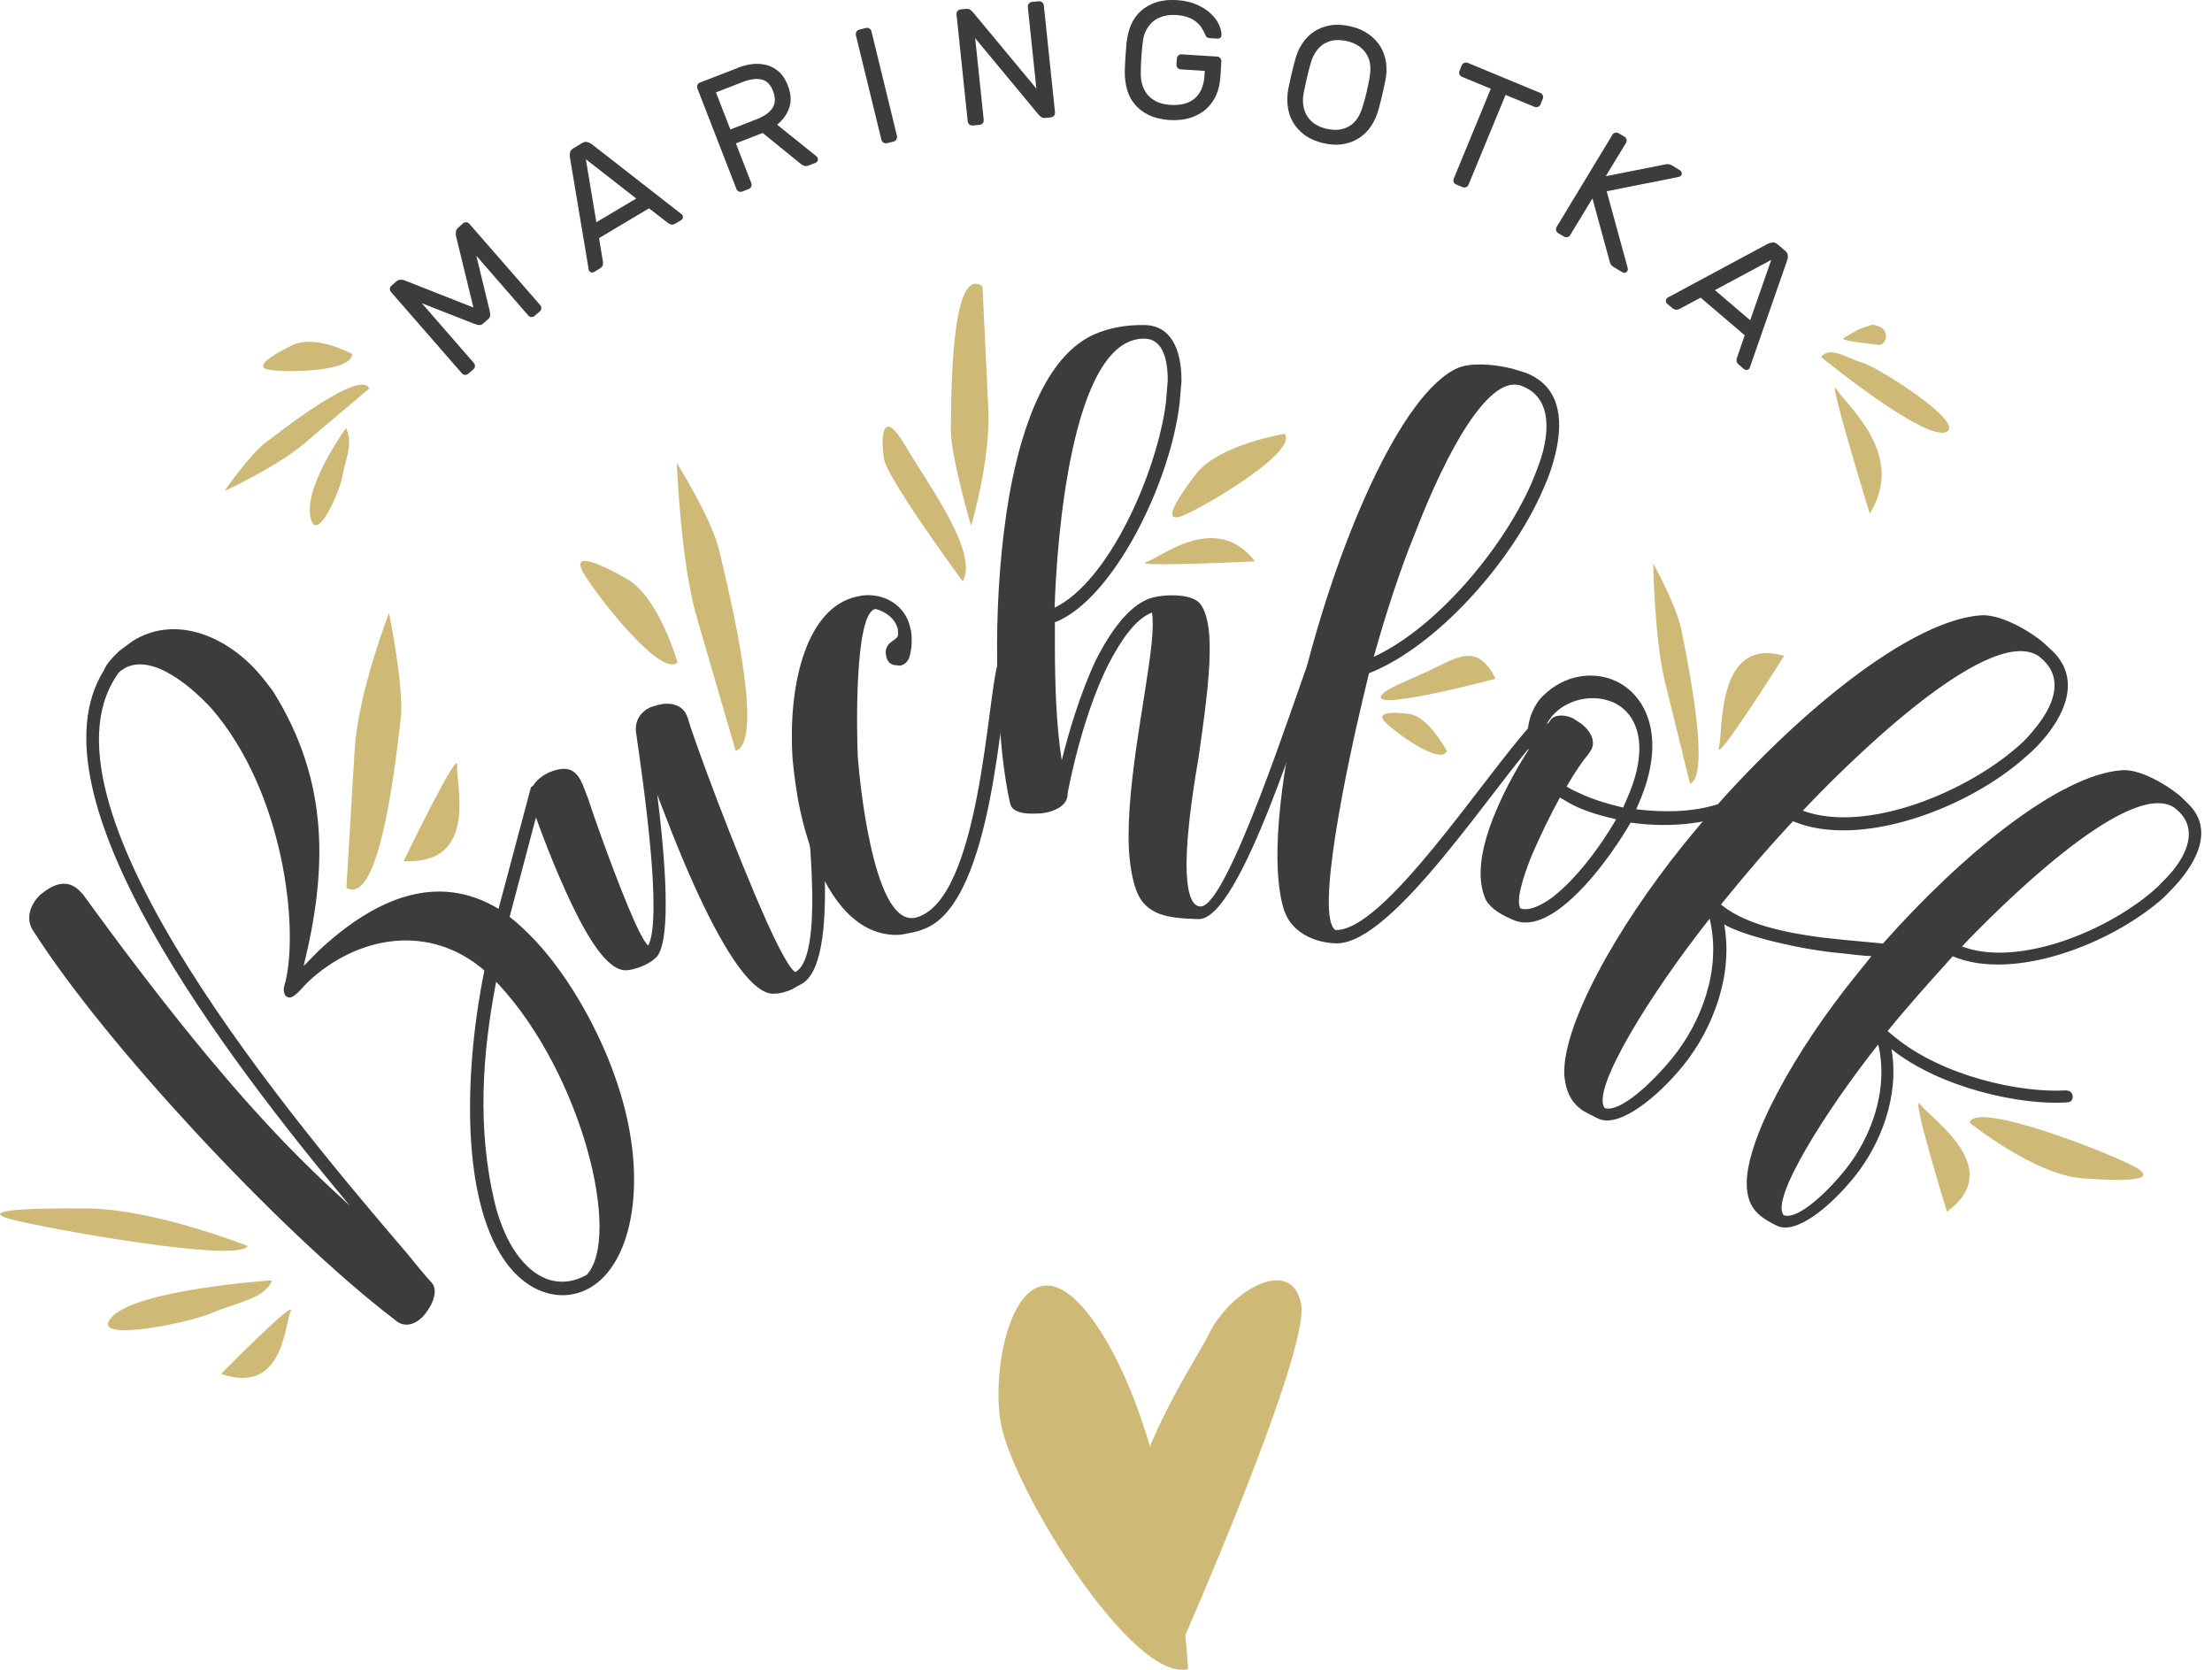 <svg width="159" height="120" viewBox="0 0 159 120" fill="none" xmlns="http://www.w3.org/2000/svg">
<g clip-path="url(#clip0_217_223)">
<path d="M85.4 119.95C85.4 119.95 84.553 104.088 79.055 95.592C73.546 87.097 71.024 97.641 71.962 102.393C72.9 107.145 81.405 120.938 85.4 119.95Z" fill="#CEB976"/>
<path d="M84.795 118.446C84.795 118.446 94.097 97.348 93.532 93.786C92.957 90.214 88.487 92.616 86.883 95.895C86.157 97.388 82.868 102.242 81.536 107.166C79.932 113.109 82.162 120.131 84.795 118.456V118.446Z" fill="#CEB976"/>
<path d="M34.039 22.137L32.788 17.002C32.758 16.901 32.758 16.79 32.768 16.669C32.778 16.547 32.838 16.447 32.939 16.356L33.282 16.053C33.353 15.993 33.423 15.972 33.514 15.972C33.605 15.972 33.676 16.013 33.736 16.083L38.831 21.925C38.892 21.996 38.912 22.067 38.912 22.158C38.912 22.248 38.871 22.319 38.801 22.38L38.428 22.702C38.357 22.763 38.286 22.783 38.196 22.783C38.105 22.783 38.034 22.743 37.974 22.672L34.241 18.384L35.199 22.339C35.229 22.47 35.239 22.581 35.229 22.682C35.229 22.783 35.169 22.874 35.078 22.945L34.735 23.247C34.644 23.328 34.553 23.368 34.453 23.358C34.352 23.358 34.241 23.328 34.11 23.278L30.326 21.794L34.059 26.083C34.12 26.153 34.14 26.224 34.14 26.315C34.14 26.405 34.099 26.476 34.029 26.537L33.656 26.86C33.585 26.92 33.514 26.94 33.423 26.94C33.333 26.94 33.262 26.9 33.202 26.829L28.107 20.987C28.046 20.916 28.026 20.846 28.026 20.755C28.026 20.664 28.067 20.594 28.137 20.533L28.48 20.23C28.581 20.14 28.692 20.099 28.813 20.099C28.934 20.099 29.035 20.13 29.136 20.17L34.049 22.107L34.039 22.137Z" fill="#3C3C3B"/>
<path d="M46.65 14.973L43.058 17.113L43.341 18.808C43.351 18.878 43.341 18.959 43.331 19.05C43.31 19.141 43.23 19.232 43.089 19.312L42.705 19.544C42.645 19.585 42.574 19.595 42.503 19.575C42.433 19.554 42.382 19.514 42.342 19.453C42.322 19.423 42.302 19.363 42.302 19.282L40.96 11.271C40.95 11.18 40.96 11.069 40.98 10.948C41 10.826 41.081 10.736 41.222 10.655L41.837 10.282C41.979 10.201 42.1 10.171 42.221 10.211C42.332 10.251 42.433 10.292 42.513 10.342L48.92 15.337C48.98 15.377 49.031 15.418 49.051 15.458C49.091 15.518 49.091 15.589 49.081 15.66C49.061 15.73 49.021 15.781 48.96 15.821L48.577 16.053C48.435 16.134 48.325 16.164 48.234 16.134C48.143 16.104 48.072 16.073 48.022 16.033L46.67 14.984L46.65 14.973ZM42.867 15.972L45.732 14.267L42.11 11.442L42.867 15.972Z" fill="#3C3C3B"/>
<path d="M53.026 4.873C53.389 4.732 53.752 4.641 54.115 4.601C54.479 4.561 54.812 4.601 55.134 4.682C55.457 4.773 55.74 4.934 56.002 5.166C56.264 5.398 56.466 5.721 56.627 6.135C56.859 6.74 56.9 7.275 56.728 7.749C56.567 8.223 56.274 8.627 55.861 8.96L58.696 11.24C58.696 11.24 58.766 11.311 58.776 11.351C58.797 11.422 58.797 11.482 58.776 11.553C58.746 11.624 58.696 11.664 58.635 11.694L58.151 11.886C57.999 11.947 57.878 11.947 57.778 11.906C57.677 11.866 57.606 11.815 57.556 11.775L54.822 9.555L52.895 10.302L54.004 13.157C54.035 13.238 54.035 13.319 54.004 13.41C53.964 13.49 53.904 13.551 53.823 13.581L53.359 13.763C53.278 13.793 53.197 13.793 53.106 13.763C53.026 13.722 52.965 13.672 52.935 13.581L50.13 6.357C50.1 6.276 50.1 6.195 50.13 6.104C50.171 6.024 50.221 5.963 50.312 5.933L53.026 4.884V4.873ZM52.501 9.303L54.398 8.566C54.933 8.354 55.316 8.092 55.528 7.759C55.74 7.426 55.75 7.033 55.568 6.548C55.386 6.064 55.104 5.792 54.731 5.711C54.358 5.63 53.904 5.691 53.359 5.903L51.462 6.639L52.501 9.303Z" fill="#3C3C3B"/>
<path d="M63.75 10.292C63.669 10.312 63.579 10.292 63.508 10.251C63.427 10.201 63.387 10.14 63.357 10.05L61.521 2.522C61.5 2.442 61.521 2.351 61.561 2.28C61.611 2.2 61.672 2.159 61.763 2.129L62.247 2.008C62.328 1.988 62.419 2.008 62.489 2.048C62.57 2.099 62.62 2.159 62.64 2.25L64.477 9.777C64.497 9.858 64.477 9.939 64.436 10.019C64.396 10.1 64.325 10.14 64.234 10.171L63.75 10.292Z" fill="#3C3C3B"/>
<path d="M75.11 8.476C74.999 8.486 74.898 8.455 74.817 8.395C74.737 8.324 74.656 8.254 74.596 8.173L70.096 2.744L70.711 8.617C70.711 8.708 70.701 8.788 70.641 8.849C70.58 8.92 70.51 8.96 70.419 8.97L69.924 9.02C69.834 9.02 69.753 9.01 69.682 8.95C69.612 8.889 69.571 8.819 69.561 8.738L68.754 1.029C68.754 0.938 68.764 0.858 68.825 0.797C68.885 0.726 68.956 0.686 69.047 0.676L69.47 0.636C69.581 0.626 69.682 0.656 69.763 0.716C69.844 0.777 69.924 0.858 69.985 0.938L74.495 6.367L73.879 0.494C73.879 0.404 73.889 0.333 73.95 0.262C74.01 0.192 74.081 0.151 74.172 0.141L74.666 0.091C74.757 0.091 74.838 0.101 74.908 0.161C74.979 0.222 75.019 0.293 75.029 0.373L75.836 8.082C75.836 8.173 75.826 8.254 75.766 8.314C75.705 8.375 75.635 8.425 75.544 8.435L75.12 8.476H75.11Z" fill="#3C3C3B"/>
<path d="M80.991 3.007C81.032 2.573 81.143 2.159 81.304 1.776C81.466 1.392 81.708 1.059 82.01 0.787C82.313 0.515 82.686 0.303 83.12 0.161C83.554 0.02 84.058 -0.03 84.633 0.01C85.178 0.05 85.652 0.161 86.056 0.343C86.46 0.525 86.792 0.747 87.055 0.999C87.317 1.251 87.509 1.513 87.63 1.796C87.751 2.068 87.811 2.321 87.801 2.533C87.801 2.603 87.771 2.664 87.721 2.714C87.66 2.765 87.6 2.785 87.519 2.775L87.025 2.744C86.833 2.734 86.722 2.684 86.681 2.593C86.601 2.391 86.5 2.21 86.389 2.028C86.278 1.846 86.137 1.695 85.975 1.564C85.814 1.433 85.622 1.322 85.39 1.241C85.158 1.16 84.886 1.1 84.563 1.08C84.24 1.059 83.927 1.08 83.645 1.16C83.362 1.241 83.11 1.352 82.908 1.524C82.696 1.695 82.525 1.917 82.384 2.179C82.242 2.442 82.162 2.765 82.132 3.128C82.091 3.481 82.061 3.814 82.041 4.117C82.02 4.419 82.01 4.752 82 5.116C81.98 5.499 82.031 5.842 82.121 6.135C82.222 6.427 82.364 6.68 82.555 6.881C82.747 7.083 82.969 7.235 83.241 7.346C83.514 7.456 83.806 7.517 84.139 7.537C84.462 7.557 84.765 7.537 85.047 7.477C85.33 7.416 85.582 7.305 85.804 7.134C86.026 6.972 86.197 6.74 86.338 6.468C86.47 6.185 86.55 5.842 86.581 5.428L86.601 5.095L84.865 4.984C84.775 4.984 84.704 4.944 84.644 4.873C84.583 4.803 84.553 4.732 84.563 4.641L84.593 4.208C84.593 4.117 84.633 4.046 84.704 3.986C84.775 3.925 84.845 3.895 84.936 3.905L87.489 4.066C87.579 4.066 87.65 4.107 87.71 4.177C87.771 4.248 87.801 4.319 87.791 4.409L87.721 5.549C87.69 6.024 87.589 6.468 87.408 6.861C87.226 7.255 86.984 7.588 86.671 7.86C86.359 8.133 85.985 8.334 85.541 8.476C85.097 8.607 84.613 8.657 84.069 8.627C83.493 8.587 82.999 8.465 82.585 8.274C82.172 8.072 81.839 7.82 81.577 7.507C81.314 7.194 81.123 6.831 81.012 6.427C80.901 6.024 80.84 5.58 80.85 5.116C80.87 4.409 80.921 3.713 80.981 3.007H80.991Z" fill="#3C3C3B"/>
<path d="M93.098 4.288C93.209 3.854 93.38 3.461 93.623 3.108C93.855 2.755 94.147 2.472 94.49 2.25C94.833 2.028 95.227 1.887 95.66 1.816C96.094 1.746 96.578 1.776 97.093 1.897C97.608 2.018 98.041 2.21 98.404 2.472C98.758 2.734 99.04 3.037 99.252 3.39C99.454 3.743 99.585 4.127 99.635 4.54C99.686 4.964 99.666 5.388 99.575 5.822C99.433 6.518 99.272 7.214 99.08 7.9C98.959 8.334 98.788 8.718 98.546 9.071C98.314 9.424 98.021 9.707 97.678 9.929C97.335 10.15 96.952 10.292 96.518 10.362C96.084 10.433 95.61 10.403 95.095 10.282C94.581 10.161 94.147 9.969 93.784 9.707C93.431 9.444 93.148 9.142 92.947 8.788C92.735 8.435 92.614 8.052 92.563 7.628C92.513 7.204 92.523 6.78 92.614 6.337C92.755 5.64 92.916 4.944 93.108 4.258L93.098 4.288ZM98.435 5.63C98.505 5.257 98.525 4.924 98.485 4.631C98.445 4.339 98.354 4.076 98.203 3.854C98.061 3.632 97.87 3.441 97.638 3.289C97.406 3.138 97.133 3.027 96.831 2.956C96.528 2.886 96.235 2.866 95.963 2.886C95.691 2.916 95.438 2.997 95.206 3.128C94.974 3.259 94.773 3.451 94.601 3.693C94.43 3.935 94.288 4.248 94.198 4.611C94.097 4.954 94.016 5.277 93.945 5.58C93.875 5.882 93.804 6.215 93.733 6.569C93.653 6.932 93.633 7.265 93.683 7.567C93.723 7.87 93.824 8.122 93.966 8.354C94.107 8.576 94.298 8.768 94.53 8.92C94.763 9.071 95.035 9.182 95.338 9.253C95.64 9.323 95.933 9.343 96.205 9.323C96.478 9.293 96.73 9.212 96.962 9.081C97.194 8.95 97.396 8.758 97.567 8.506C97.739 8.254 97.87 7.951 97.971 7.588C98.072 7.245 98.162 6.922 98.233 6.619C98.304 6.316 98.374 5.983 98.445 5.63H98.435Z" fill="#3C3C3B"/>
<path d="M110.723 6.68C110.803 6.71 110.864 6.77 110.894 6.851C110.924 6.932 110.935 7.023 110.894 7.103L110.733 7.507C110.692 7.588 110.642 7.648 110.551 7.678C110.46 7.709 110.38 7.709 110.299 7.678L108.221 6.821L105.557 13.278C105.527 13.359 105.467 13.42 105.376 13.45C105.295 13.48 105.214 13.49 105.124 13.45L104.67 13.258C104.589 13.228 104.528 13.167 104.498 13.087C104.458 13.006 104.458 12.925 104.498 12.834L107.161 6.377L105.083 5.519C105.002 5.489 104.942 5.428 104.912 5.348C104.871 5.267 104.871 5.176 104.912 5.095L105.073 4.692C105.103 4.611 105.164 4.551 105.255 4.52C105.335 4.49 105.416 4.48 105.507 4.52L110.723 6.68Z" fill="#3C3C3B"/>
<path d="M115.495 13.763L116.988 19.221C117.008 19.292 117.008 19.343 117.008 19.383C117.008 19.423 116.998 19.453 116.978 19.474C116.937 19.534 116.887 19.575 116.816 19.595C116.746 19.615 116.675 19.595 116.614 19.564L115.979 19.181C115.878 19.12 115.817 19.06 115.777 18.979C115.737 18.909 115.717 18.848 115.706 18.798L114.466 14.257L112.862 16.901C112.821 16.971 112.751 17.022 112.66 17.042C112.569 17.062 112.488 17.042 112.418 17.002L111.994 16.749C111.923 16.699 111.873 16.638 111.853 16.547C111.832 16.457 111.853 16.376 111.893 16.305L115.908 9.676C115.949 9.606 116.019 9.555 116.11 9.535C116.201 9.515 116.282 9.535 116.352 9.575L116.776 9.828C116.857 9.878 116.897 9.939 116.917 10.029C116.937 10.12 116.917 10.201 116.877 10.272L115.424 12.663L119.702 11.815C119.702 11.815 119.813 11.795 119.893 11.795C119.974 11.795 120.065 11.825 120.166 11.876L120.761 12.239C120.821 12.28 120.862 12.33 120.882 12.401C120.902 12.471 120.882 12.542 120.852 12.602C120.842 12.623 120.811 12.643 120.781 12.663C120.751 12.683 120.7 12.703 120.63 12.723L115.495 13.742V13.763Z" fill="#3C3C3B"/>
<path d="M125.422 24.105L122.244 21.391L120.731 22.198C120.67 22.228 120.599 22.248 120.499 22.259C120.408 22.259 120.297 22.218 120.176 22.117L119.833 21.825C119.782 21.774 119.752 21.714 119.742 21.643C119.742 21.572 119.752 21.502 119.802 21.451C119.833 21.421 119.873 21.391 119.944 21.35L127.097 17.506C127.187 17.466 127.288 17.436 127.409 17.425C127.53 17.405 127.651 17.456 127.772 17.556L128.317 18.021C128.438 18.122 128.499 18.233 128.509 18.354C128.519 18.475 128.509 18.576 128.479 18.666L125.805 26.335C125.785 26.405 125.765 26.466 125.735 26.496C125.684 26.547 125.624 26.577 125.553 26.587C125.482 26.597 125.412 26.567 125.361 26.526L125.018 26.234C124.897 26.133 124.827 26.032 124.827 25.941C124.827 25.851 124.827 25.77 124.857 25.709L125.412 24.085L125.422 24.105ZM123.263 20.846L125.805 23.015L127.319 18.677L123.273 20.846H123.263Z" fill="#3C3C3B"/>
<path d="M36.904 91.375C33.212 87.379 33.192 77.814 34.816 69.742C30.871 66.332 25.706 67.24 22.155 70.549L21.438 71.306C21.055 71.659 20.823 71.79 20.561 71.598C20.298 71.316 20.409 70.852 20.51 70.589C21.479 66.674 20.419 56.938 15.194 50.904C13.478 49.047 10.412 46.585 8.515 48.351L8.374 48.573C1.987 58.078 21.549 81.063 29.267 90.083C29.963 90.941 30.538 91.647 31.023 92.172C31.547 92.747 31.093 93.877 30.337 94.674C29.772 95.209 29.025 95.451 28.359 94.826C24.223 91.677 18.866 86.562 13.892 81.184C9.312 76.23 5.024 71.013 2.431 66.957C1.776 66.059 2.179 64.969 2.895 64.303C3.844 63.516 4.863 63.093 5.791 64.091L5.973 64.283C11.42 71.8 15.668 76.966 19.098 80.679C21.428 83.202 23.375 85.028 25.151 86.653C16.243 75.978 1.836 57.139 7.476 48.159C7.627 47.756 8.061 47.261 8.575 46.777L9.514 46.081C12.47 44.214 16.031 45.587 18.402 48.159C18.846 48.634 19.239 49.158 19.622 49.673C23.729 56.221 23.497 62.639 21.822 69.429L22.911 68.319C26.987 64.515 31.446 62.669 35.835 65.312L38.165 56.575C38.357 56.393 38.67 56.453 38.851 56.645C38.942 56.736 38.983 56.877 38.972 57.059L36.632 65.888C37.257 66.372 37.913 66.997 38.539 67.663C41.051 70.377 43.099 74.222 44.178 77.299C46.549 83.868 45.691 89.629 43.23 91.93C41.384 93.655 38.781 93.413 36.894 91.365L36.904 91.375ZM35.835 70.741L35.663 70.549C34.644 75.846 34.312 81.113 35.542 86.36C35.936 88.025 36.652 89.669 37.671 90.759C38.942 92.142 40.536 92.525 42.17 91.617C44.693 88.913 41.878 77.269 35.845 70.741H35.835Z" fill="#3C3C3B"/>
<path d="M55.608 71.417C53.843 71.437 51.623 67.451 49.888 63.607C48.657 60.883 47.689 58.26 47.245 57.109C47.82 61.7 48.264 67.411 47.235 68.733C46.993 68.985 46.67 69.207 46.317 69.368C45.732 69.631 45.086 69.782 44.773 69.712C43.391 69.48 41.908 66.806 40.647 64.021C39.366 61.175 38.347 58.29 38.196 57.795C37.832 56.675 38.619 55.898 39.497 55.495C40.94 54.91 41.464 55.455 41.868 56.342L42.312 57.493C42.594 58.431 44.42 63.597 45.651 66.311C46.054 67.199 46.408 67.825 46.599 67.946C47.628 65.978 46.286 56.534 45.712 52.589C45.631 51.772 46.054 51.146 46.761 50.823L47.255 50.672C48.072 50.44 48.99 50.591 49.343 51.368L49.424 51.55C49.858 53.134 52.925 61.367 55.134 66.281C56.042 68.289 56.829 69.722 57.172 69.853C59.412 68.692 57.989 57.644 57.364 52.942L57.152 50.894C57.132 50.692 57.253 50.49 57.434 50.41L57.697 50.359C57.929 50.399 57.979 50.52 58.03 50.632L58.11 50.813C58.1 51.106 58.211 51.832 58.383 52.831C58.978 57.765 60.471 69.278 57.576 70.731L56.95 71.084C56.537 71.275 56.042 71.427 55.608 71.407V71.417Z" fill="#3C3C3B"/>
<path d="M64.446 67.189C60.542 67.189 58.444 62.457 57.526 58.27C57.233 56.938 57.072 55.575 56.971 54.536C56.617 49.027 58.03 43.659 61.561 42.882L61.944 42.802C63.488 42.59 65.062 43.447 65.425 45.092L65.496 45.405C65.546 45.929 65.576 46.384 65.405 47.09C65.344 47.433 65.092 47.756 64.709 47.837L64.305 47.796C63.962 47.736 63.78 47.514 63.71 47.191C63.679 47.06 63.639 46.878 63.679 46.737C63.791 46.051 64.517 46.02 64.557 45.617L64.537 45.223C64.366 44.467 63.659 43.952 62.963 43.77H62.903C61.389 44.113 61.581 52.851 61.662 54.435C61.742 55.414 61.995 58.088 62.55 60.62C63.185 63.536 64.184 66.251 65.768 65.958C70.489 64.848 70.963 49.784 71.75 47.615C71.851 47.463 71.962 47.372 72.083 47.342C72.204 47.312 72.346 47.342 72.426 47.403C72.507 47.453 72.598 47.564 72.618 47.695C72.638 47.826 72.658 47.887 72.618 47.968C71.922 49.915 71.498 64.909 66.403 66.765C66.101 66.897 65.728 66.987 65.405 67.048C65.082 67.108 64.769 67.189 64.446 67.189Z" fill="#3C3C3B"/>
<path d="M86.076 66.049C84.069 65.978 82.394 65.837 81.688 64.021C81.304 62.982 81.113 61.549 81.123 59.995C81.143 54.799 82.848 47.857 82.858 44.931C82.858 44.537 82.858 44.285 82.797 44.023C81.627 44.477 80.588 45.96 79.62 47.847C78.248 50.632 77.269 54.264 76.744 56.988V57.049C76.744 57.896 75.836 58.28 75.12 58.411C74.797 58.471 74.474 58.471 74.151 58.471C73.375 58.471 72.668 58.27 72.598 57.684C72.023 55.152 71.65 50.995 71.67 46.313C71.68 42.802 71.952 39.038 72.547 35.597C73.536 30.078 75.423 25.417 78.732 23.994C79.831 23.54 80.931 23.348 82.222 23.358C84.099 23.358 84.936 24.993 84.926 27.394L84.795 28.948C84.129 34.73 80.023 43.024 75.887 44.699H75.826V46.323C75.826 49.249 75.937 52.296 76.321 54.637C76.785 52.76 77.632 49.834 78.802 47.372C79.841 45.364 81.082 43.619 82.565 43.034C82.888 42.903 83.534 42.782 84.25 42.782C85.027 42.782 85.864 42.913 86.258 43.377C86.772 44.033 86.964 45.203 86.954 46.696C86.954 48.835 86.55 51.63 86.157 54.425C85.955 55.596 85.299 59.359 85.289 62.154C85.289 63.779 85.542 65.08 86.248 65.141H86.308C88.245 65.141 93.088 50.097 94.056 47.574C94.188 47.251 94.319 47.181 94.51 47.191L94.702 47.251C94.894 47.312 95.025 47.443 95.025 47.645L94.954 47.837C93.713 50.823 89.204 66.059 86.167 66.049H86.107H86.076ZM83.806 28.958L83.938 27.334C83.938 25.517 83.433 24.347 82.263 24.337H82.202C76.966 24.377 75.947 39.119 75.806 43.669C79.69 41.803 83.141 34.023 83.806 28.958Z" fill="#3C3C3B"/>
<path d="M92.321 65.484C91.282 62.295 91.958 56.11 93.511 49.612C95.963 39.321 100.685 28.171 104.831 26.426C105.779 26.052 107.353 26.163 108.675 26.486L109.663 26.789C111.974 27.677 112.458 29.866 111.812 32.581C111.621 33.398 111.358 34.205 110.945 35.113C108.695 40.38 103.247 46.484 98.404 48.381L97.981 50.147C96.881 54.758 94.5 65.867 95.993 66.836C99.494 66.947 106.677 55.787 110.087 52.064C110.259 51.903 110.4 51.873 110.592 51.923C110.652 51.933 110.723 51.953 110.834 52.044C110.945 52.135 110.975 52.276 110.935 52.468C110.924 52.528 110.894 52.66 110.813 52.71C107.303 56.544 100.17 67.774 96.104 67.794C95.771 67.784 95.378 67.754 95.005 67.663C93.875 67.391 92.765 66.725 92.331 65.484H92.321ZM110.117 34.649C110.44 33.862 110.763 33.065 110.945 32.308C111.469 30.098 111.096 28.333 109.31 27.707L109.189 27.677C106.929 27.132 104.014 32.369 101.744 38.241C100.624 40.975 99.625 44.073 98.748 47.201C103.227 45.142 108.049 39.422 110.117 34.649Z" fill="#3C3C3B"/>
<path d="M108.483 65.978C107.777 65.665 106.99 65.181 106.728 64.495C105.991 62.618 106.728 60.106 107.666 57.967C108.655 55.707 109.835 53.961 109.865 53.901C109.865 53.759 109.583 52.428 110.158 51.126C110.339 50.712 110.582 50.319 110.935 49.986C112.428 48.513 114.466 48.21 116.06 48.906C118.37 49.925 119.833 53.043 117.815 57.684L117.613 58.159C119.621 58.401 121.619 58.36 123.334 57.836C123.414 57.805 123.566 57.795 123.677 57.846C123.798 57.896 123.888 58.007 123.899 58.159C123.929 58.249 123.939 58.391 123.888 58.512C123.858 58.572 123.747 58.663 123.586 58.734C121.709 59.329 119.338 59.42 117.21 59.117C116.302 60.701 114.365 63.536 112.337 65.121C111.136 66.079 109.865 66.584 108.796 66.12L108.503 65.988L108.483 65.978ZM111.621 64.455C113.205 63.244 114.97 60.964 116.171 58.875C115.202 58.663 114.264 58.391 113.437 58.027C112.962 57.816 112.519 57.553 112.125 57.311C111.409 58.623 110.703 60.086 110.107 61.458C109.411 63.214 108.967 64.717 109.29 65.282C109.906 65.484 110.703 65.121 111.621 64.465V64.455ZM116.675 58.027L116.988 57.311C118.673 53.447 117.603 51.197 115.949 50.47C114.294 49.743 112.034 50.379 111.167 52.054C111.278 51.963 111.389 51.873 111.439 51.751C111.762 51.328 112.458 51.348 113.053 51.61L113.709 52.044C114.284 52.508 114.698 53.184 114.405 53.84L114.193 54.173C113.759 54.688 113.194 55.505 112.609 56.524C112.942 56.736 113.356 56.928 113.77 57.109C114.657 57.503 115.656 57.795 116.685 58.038L116.675 58.027Z" fill="#3C3C3B"/>
<path d="M112.448 77.34C112.216 73.808 116.201 66.664 121.003 60.711C127.641 52.498 136.812 44.658 142.33 44.224C143.602 44.093 145.599 45.132 146.85 46.151L147.566 46.818C149.463 48.694 148.555 51.055 147.092 52.871C146.648 53.426 146.144 53.941 145.639 54.365C141.392 58.179 133.594 61.014 128.882 59.016C127.056 60.964 125.341 62.982 123.707 65L123.808 65.08C125.714 66.634 129.316 67.23 132.333 67.522L135.349 67.805C141.069 61.347 148.071 55.676 152.5 55.354C153.68 55.233 155.536 56.242 156.687 57.18L157.251 57.725C158.987 59.39 158.139 61.468 156.798 63.133C156.394 63.637 155.93 64.102 155.516 64.515C151.683 67.916 144.651 70.539 140.363 68.723C138.759 70.509 137.145 72.284 135.682 74.101L136.237 74.555C139.647 77.34 145.246 78.561 148.495 78.359C148.636 78.389 148.727 78.379 148.827 78.46C148.979 78.581 149.06 78.894 148.898 79.095C148.817 79.196 148.727 79.206 148.545 79.226C145.216 79.438 139.475 78.187 135.964 75.402C136.55 78.803 135.157 82.274 133.281 84.594C131.606 86.663 129.145 88.741 127.742 88.096C127.258 87.863 126.865 87.631 126.562 87.389C125.957 86.895 125.624 86.289 125.563 85.321C125.361 82.062 129.024 75.523 133.382 70.125L134.522 68.713C133.876 68.692 133.13 68.582 132.433 68.511C129.467 68.269 125.22 67.23 123.939 66.432C124.605 70.156 123.071 74 120.993 76.573C119.157 78.843 116.372 81.103 114.879 80.387C114.345 80.114 113.911 79.933 113.558 79.65C112.902 79.115 112.559 78.419 112.448 77.319V77.34ZM120.246 75.988C122.204 73.566 123.788 69.752 122.89 66.019C118.703 71.306 114.304 78.359 115.353 79.63C116.403 79.983 118.693 77.905 120.246 75.988ZM132.625 84.08C134.421 81.86 135.803 78.389 135.006 75.059C131.223 79.842 127.228 86.189 128.216 87.329C129.175 87.692 131.243 85.795 132.625 84.08ZM145.105 53.598C145.609 53.174 145.982 52.72 146.346 52.266C147.849 50.399 148.263 48.553 146.658 47.251L146.507 47.13C142.764 44.749 132.03 55.656 129.588 58.26C134.078 59.914 141.271 56.998 145.105 53.598ZM155.032 63.789C155.446 63.375 155.869 62.961 156.192 62.558C157.494 60.943 157.827 59.289 156.424 58.148L156.273 58.027C152.923 55.878 143.269 65.655 141.029 68.016C145.044 69.54 151.582 66.917 155.032 63.789Z" fill="#3C3C3B"/>
<path d="M15.89 98.73C15.89 98.73 21.337 93.221 20.894 94.22C20.45 95.219 20.369 100.284 15.89 98.73Z" fill="#CEB976"/>
<path d="M139.95 87.076C139.95 87.076 137.236 78.298 138.043 79.378C138.84 80.457 144.217 83.959 139.95 87.076Z" fill="#CEB976"/>
<path d="M52.885 53.971C52.885 53.971 51.24 48.331 50.08 44.345C48.92 40.36 48.648 33.267 48.648 33.267C48.648 33.267 51.18 37.313 51.694 39.553C52.219 41.793 55.114 53.235 52.875 53.971H52.885Z" fill="#CEB976"/>
<path d="M121.477 56.312C121.477 56.312 120.418 52.004 119.671 48.967C118.925 45.929 118.834 40.491 118.834 40.491C118.834 40.491 120.529 43.558 120.862 45.274C121.195 46.989 123.041 55.727 121.477 56.322V56.312Z" fill="#CEB976"/>
<path d="M24.899 63.799C24.899 63.799 25.242 57.977 25.494 53.87C25.736 49.764 27.966 44.053 27.966 44.053C27.966 44.053 29.065 49.441 28.803 51.641C28.531 53.84 27.401 65.262 24.899 63.799Z" fill="#CEB976"/>
<path d="M70.621 20.584C70.621 20.584 70.863 25.75 71.044 29.392C71.216 33.035 69.803 37.797 69.803 37.797C69.803 37.797 68.33 32.792 68.35 30.865C68.381 28.938 68.29 18.888 70.631 20.584H70.621Z" fill="#CEB976"/>
<path d="M141.574 80.679C141.574 80.679 146.214 84.413 149.655 84.675C153.095 84.937 155.072 84.796 153.549 83.908C152.026 83.02 142.048 79.045 141.574 80.669V80.679Z" fill="#CEB976"/>
<path d="M48.698 47.594C48.698 47.594 47.366 42.903 45.046 41.591C42.725 40.279 41.232 39.785 41.858 41.026C42.473 42.267 47.507 48.846 48.708 47.584L48.698 47.594Z" fill="#CEB976"/>
<path d="M104.004 53.981C104.004 53.981 102.702 51.489 101.29 51.307C99.877 51.126 99.01 51.227 99.494 51.812C99.978 52.407 103.509 55.061 104.004 53.981Z" fill="#CEB976"/>
<path d="M92.341 31.178C92.341 31.178 87.61 31.945 85.975 34.054C84.351 36.163 83.635 37.555 84.936 37.091C86.238 36.627 93.36 32.49 92.341 31.178Z" fill="#CEB976"/>
<path d="M128.247 47.13C128.247 47.13 123.222 55.081 123.555 53.729C123.888 52.377 123.364 45.728 128.247 47.13Z" fill="#CEB976"/>
<path d="M107.504 48.775C107.504 48.775 97.577 51.429 99.494 49.764C99.988 49.33 101.835 48.654 103.308 47.917C104.962 47.1 106.294 46.363 107.494 48.765L107.504 48.775Z" fill="#CEB976"/>
<path d="M90.213 40.34C90.213 40.34 81.254 40.774 82.394 40.39C83.534 40.007 87.418 36.748 90.213 40.34Z" fill="#CEB976"/>
<path d="M29.015 61.882C29.015 61.882 32.98 53.689 32.859 54.98C32.738 56.272 34.473 62.174 29.015 61.882Z" fill="#CEB976"/>
<path d="M69.198 41.773C69.198 41.773 63.79 34.437 63.548 32.994C63.306 31.551 63.357 29.12 65.072 32.026C66.777 34.931 70.348 39.674 69.208 41.773H69.198Z" fill="#CEB976"/>
<path d="M17.786 89.538C17.786 89.538 11.128 86.885 6.255 86.844C1.382 86.804 -1.422 87.006 0.757 87.611C2.936 88.217 17.161 90.81 17.797 89.538H17.786Z" fill="#CEB976"/>
<path d="M19.542 92.01C19.542 92.01 9.968 92.646 8.071 94.614C6.174 96.581 13.519 95.098 15.214 94.361C16.909 93.625 19.118 93.312 19.542 92.01Z" fill="#CEB976"/>
<path d="M134.401 36.919C134.401 36.919 131.283 26.769 132 27.959C132.716 29.15 137.054 32.611 134.401 36.919Z" fill="#CEB976"/>
<path d="M25.323 25.447C25.323 25.447 22.689 23.994 21.005 24.811C19.33 25.628 18.392 26.325 19.219 26.547C20.046 26.769 25.272 26.819 25.312 25.447H25.323Z" fill="#CEB976"/>
<path d="M26.543 27.919C26.543 27.919 23.769 30.27 21.802 31.925C19.845 33.579 16.132 35.285 16.132 35.285C16.132 35.285 17.958 32.661 19.078 31.814C20.198 30.976 25.878 26.506 26.543 27.919Z" fill="#CEB976"/>
<path d="M24.878 30.754C24.878 30.754 21.922 34.81 22.296 37.06C22.659 39.31 24.414 35.416 24.616 34.205C24.818 32.994 25.413 31.935 24.878 30.754Z" fill="#CEB976"/>
<path d="M130.9 25.659C130.9 25.659 138.224 31.632 139.849 31.057C141.473 30.482 134.996 26.385 133.886 26.073C132.776 25.76 131.556 24.821 130.9 25.649V25.659Z" fill="#CEB976"/>
<path d="M132.484 24.317L133.573 23.681L134.572 23.328C134.572 23.328 135.309 23.399 135.5 23.853C135.702 24.307 135.399 24.811 135.067 24.781C134.734 24.751 132.454 24.519 132.474 24.317H132.484Z" fill="#CEB976"/>
</g>
<defs>
<clipPath id="clip0_217_223">
<rect width="158.23" height="120" fill="white"/>
</clipPath>
</defs>
</svg>
